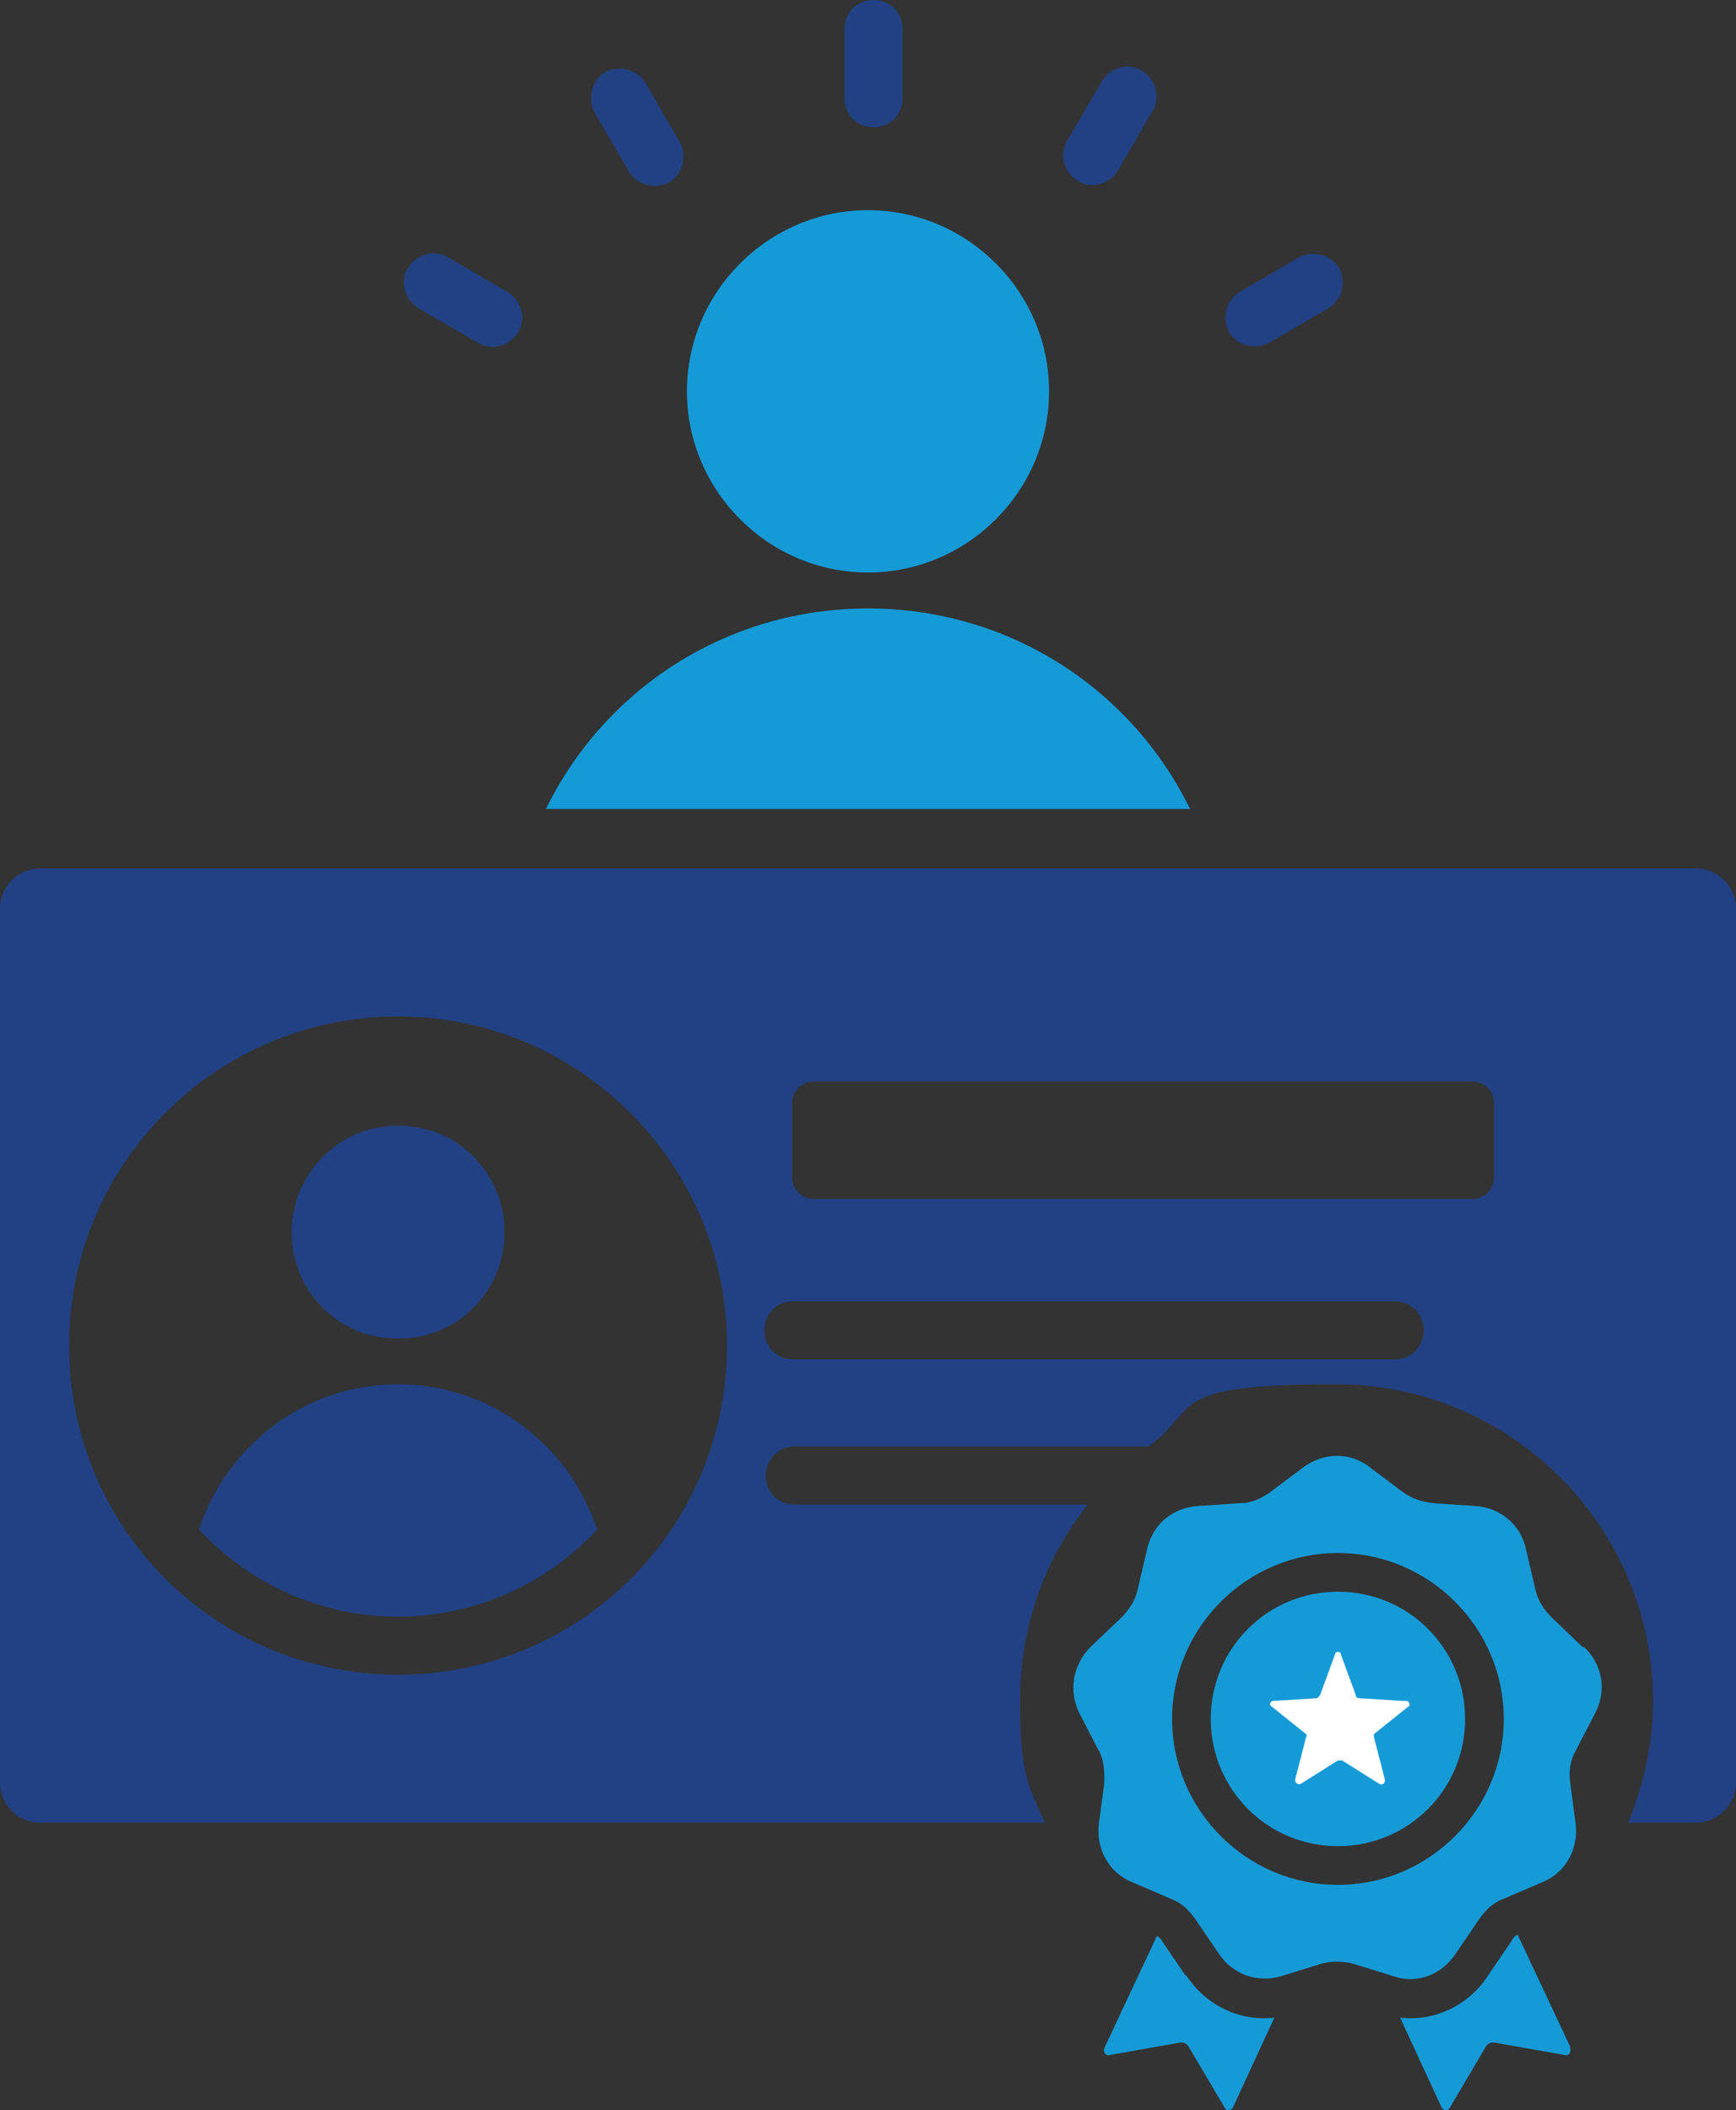 <?xml version="1.0" encoding="UTF-8"?><svg id="uuid-be612c38-8a90-43df-9b0f-e97a3a06666f" xmlns="http://www.w3.org/2000/svg" xmlns:xlink="http://www.w3.org/1999/xlink" viewBox="0 0 125.6 152.6"><rect x="0" y="0" width="125.6" height="152.6" fill="#333333" stroke="none"/><defs><style>.uuid-1806b3a6-083f-4f9b-8289-442cd4111c9b{fill:none;}.uuid-4d4bba33-2f38-487b-8940-e3d366c14c30{fill:#214184;}.uuid-61844cce-117f-434e-bf73-74b86a6efad5{fill:#149bd7;}.uuid-0a32b63a-eb16-4046-94c8-d305ea81b8e1{fill:#fff;}.uuid-2cd177a8-5306-49b7-9291-1920d8394cfb{clip-path:url(#uuid-bb4ce63c-60a8-45fd-840c-f391671f2533);}</style><clipPath id="uuid-bb4ce63c-60a8-45fd-840c-f391671f2533"><rect class="uuid-1806b3a6-083f-4f9b-8289-442cd4111c9b" width="125.6" height="152.6"/></clipPath></defs><g class="uuid-2cd177a8-5306-49b7-9291-1920d8394cfb"><path class="uuid-61844cce-117f-434e-bf73-74b86a6efad5" d="M85.8,142.9l-1.7-2.5c-.1-.2-.2-.3-.4-.4l-3.8,8.1c-.1.3.1.6.4.5l5.1-.9c.2,0,.4,0,.6.3l2.6,4.4c.1.3.5.2.6,0l3-6.5c-2.5.3-5-.9-6.4-3.1M108.8,124.3c0-6.6-5.4-12-12-12s-12,5.4-12,12,5.4,12,12,12,12-5.4,12-12M114.6,119.1c1.3,1.2,1.7,3.1.8,4.8l-1.4,2.7c-.4.7-.5,1.5-.4,2.3l.4,3c.2,1.8-.7,3.5-2.4,4.2l-2.8,1.2c-.8.3-1.3.8-1.8,1.5l-1.7,2.5c-1,1.5-2.8,2.2-4.5,1.6l-2.9-.9c-.8-.2-1.5-.2-2.3,0l-2.9.9c-1.7.5-3.5-.1-4.5-1.6l-1.7-2.5c-.5-.7-1-1.2-1.8-1.5l-2.8-1.2c-1.7-.7-2.6-2.4-2.4-4.2l.4-3c0-.8,0-1.6-.4-2.3l-1.4-2.7c-.8-1.6-.5-3.5.8-4.8l2.2-2.1c.6-.6,1-1.2,1.2-2l.7-3c.4-1.8,1.9-3,3.7-3.1l3-.2c.8,0,1.5-.3,2.2-.8l2.4-1.8c1.5-1.1,3.4-1.1,4.8,0l2.4,1.8c.7.5,1.4.7,2.2.8l3,.2c1.8.1,3.3,1.3,3.7,3.1l.7,3c.2.8.6,1.4,1.2,2l2.2,2.1ZM106,124.3c0,5.1-4.1,9.2-9.2,9.2s-9.2-4.1-9.2-9.2,4.1-9.2,9.2-9.2,9.2,4.1,9.2,9.2M113.6,148.1c.1.3-.1.6-.4.5l-5.1-.9c-.2,0-.4,0-.6.3l-2.6,4.4c-.1.3-.5.2-.6,0l-3-6.5c2.5.3,5-.9,6.4-3.1l1.7-2.5c.1-.2.2-.3.4-.4l3.8,8.1Z"/><path class="uuid-4d4bba33-2f38-487b-8940-e3d366c14c30" d="M125.6,65.7v63.2c0,1.6-1.3,2.9-2.9,2.9h-4.9c1.1-2.7,1.8-5.7,1.8-8.8,0-12.6-10.3-22.9-22.9-22.9s-9.8,1.7-13.6,4.5h-25.6c-1.2,0-2.1.9-2.1,2.1s.9,2.1,2.1,2.1h21.2c-3.1,3.9-4.9,8.8-4.9,14.2s.6,6.1,1.8,8.8H2.9C1.3,131.8,0,130.5,0,128.9v-63.2c0-1.6,1.3-2.9,2.9-2.9h119.8c1.6,0,2.9,1.3,2.9,2.9M52.6,97.3c0-13.1-10.7-23.8-23.8-23.8s-23.8,10.6-23.8,23.8,10.6,23.8,23.8,23.8,23.8-10.6,23.8-23.8M21.1,89.1c0-4.2,3.4-7.7,7.7-7.7s7.7,3.4,7.7,7.7-3.4,7.7-7.7,7.7-7.7-3.4-7.7-7.7M28.8,100.1c6.7,0,12.4,4.4,14.4,10.5-3.7,4-8.9,6.3-14.4,6.3s-10.7-2.3-14.4-6.3c2-6.1,7.7-10.5,14.4-10.5M108.1,79.8c0-.9-.7-1.6-1.6-1.6h-47.6c-.9,0-1.6.7-1.6,1.6v5.3c0,.9.7,1.6,1.6,1.6h47.6c.9,0,1.6-.7,1.6-1.6v-5.3ZM103,96.2c0-1.2-.9-2.1-2.1-2.1h-43.5c-1.2,0-2.1.9-2.1,2.1s.9,2.1,2.1,2.1h43.5c1.2,0,2.1-.9,2.1-2.1"/><path class="uuid-61844cce-117f-434e-bf73-74b86a6efad5" d="M86.1,58.5c-4.2-8.6-13-14.5-23.3-14.5s-19.1,5.9-23.3,14.5h46.5ZM62.8,41.4c7.2,0,13.1-5.9,13.1-13.1s-5.9-13.1-13.1-13.1-13.1,5.9-13.1,13.1,5.9,13.1,13.1,13.1"/><path class="uuid-4d4bba33-2f38-487b-8940-e3d366c14c30" d="M91.8,24.8l4.3-2.5c1-.6,1.3-1.9.8-2.9-.6-1-1.9-1.3-2.9-.8l-4.3,2.5c-1,.6-1.3,1.9-.8,2.9.6,1,1.9,1.3,2.9.8"/><path class="uuid-4d4bba33-2f38-487b-8940-e3d366c14c30" d="M45.5,12.4c.6,1,1.9,1.3,2.9.8,1-.6,1.3-1.9.8-2.9l-2.5-4.3c-.6-1-1.9-1.3-2.9-.8-1,.6-1.3,1.9-.8,2.9l2.5,4.3Z"/><path class="uuid-4d4bba33-2f38-487b-8940-e3d366c14c30" d="M30.3,22.3l4.3,2.5c1,.6,2.3.2,2.9-.8.6-1,.2-2.3-.8-2.9l-4.3-2.5c-1-.6-2.3-.2-2.9.8-.6,1-.2,2.3.8,2.9"/><path class="uuid-4d4bba33-2f38-487b-8940-e3d366c14c30" d="M78,13.1c1,.6,2.3.2,2.9-.8l2.5-4.3c.6-1,.2-2.3-.8-2.9-1-.6-2.3-.2-2.9.8l-2.5,4.3c-.6,1-.2,2.3.8,2.9"/><path class="uuid-4d4bba33-2f38-487b-8940-e3d366c14c30" d="M63.2,9.2c1.2,0,2.1-.9,2.1-2.1V2.1C65.3.9,64.4,0,63.2,0s-2.1.9-2.1,2.1v5c0,1.2.9,2.1,2.1,2.1"/><path class="uuid-0a32b63a-eb16-4046-94c8-d305ea81b8e1" d="M101.5,123l-3.2-.2c0,0-.2,0-.2-.2l-1.1-3c0-.2-.4-.2-.4,0l-1.1,3c0,0-.1.1-.2.2l-3.2.2c-.2,0-.3.3-.1.4l2.5,2c0,0,.1.2,0,.2l-.8,3.1c0,.2.2.4.4.3l2.7-1.7c0,0,.2,0,.3,0l2.7,1.7c.2.1.4,0,.4-.3l-.8-3.1c0,0,0-.2,0-.2l2.5-2c.2-.1,0-.4-.1-.4"/></g></svg>